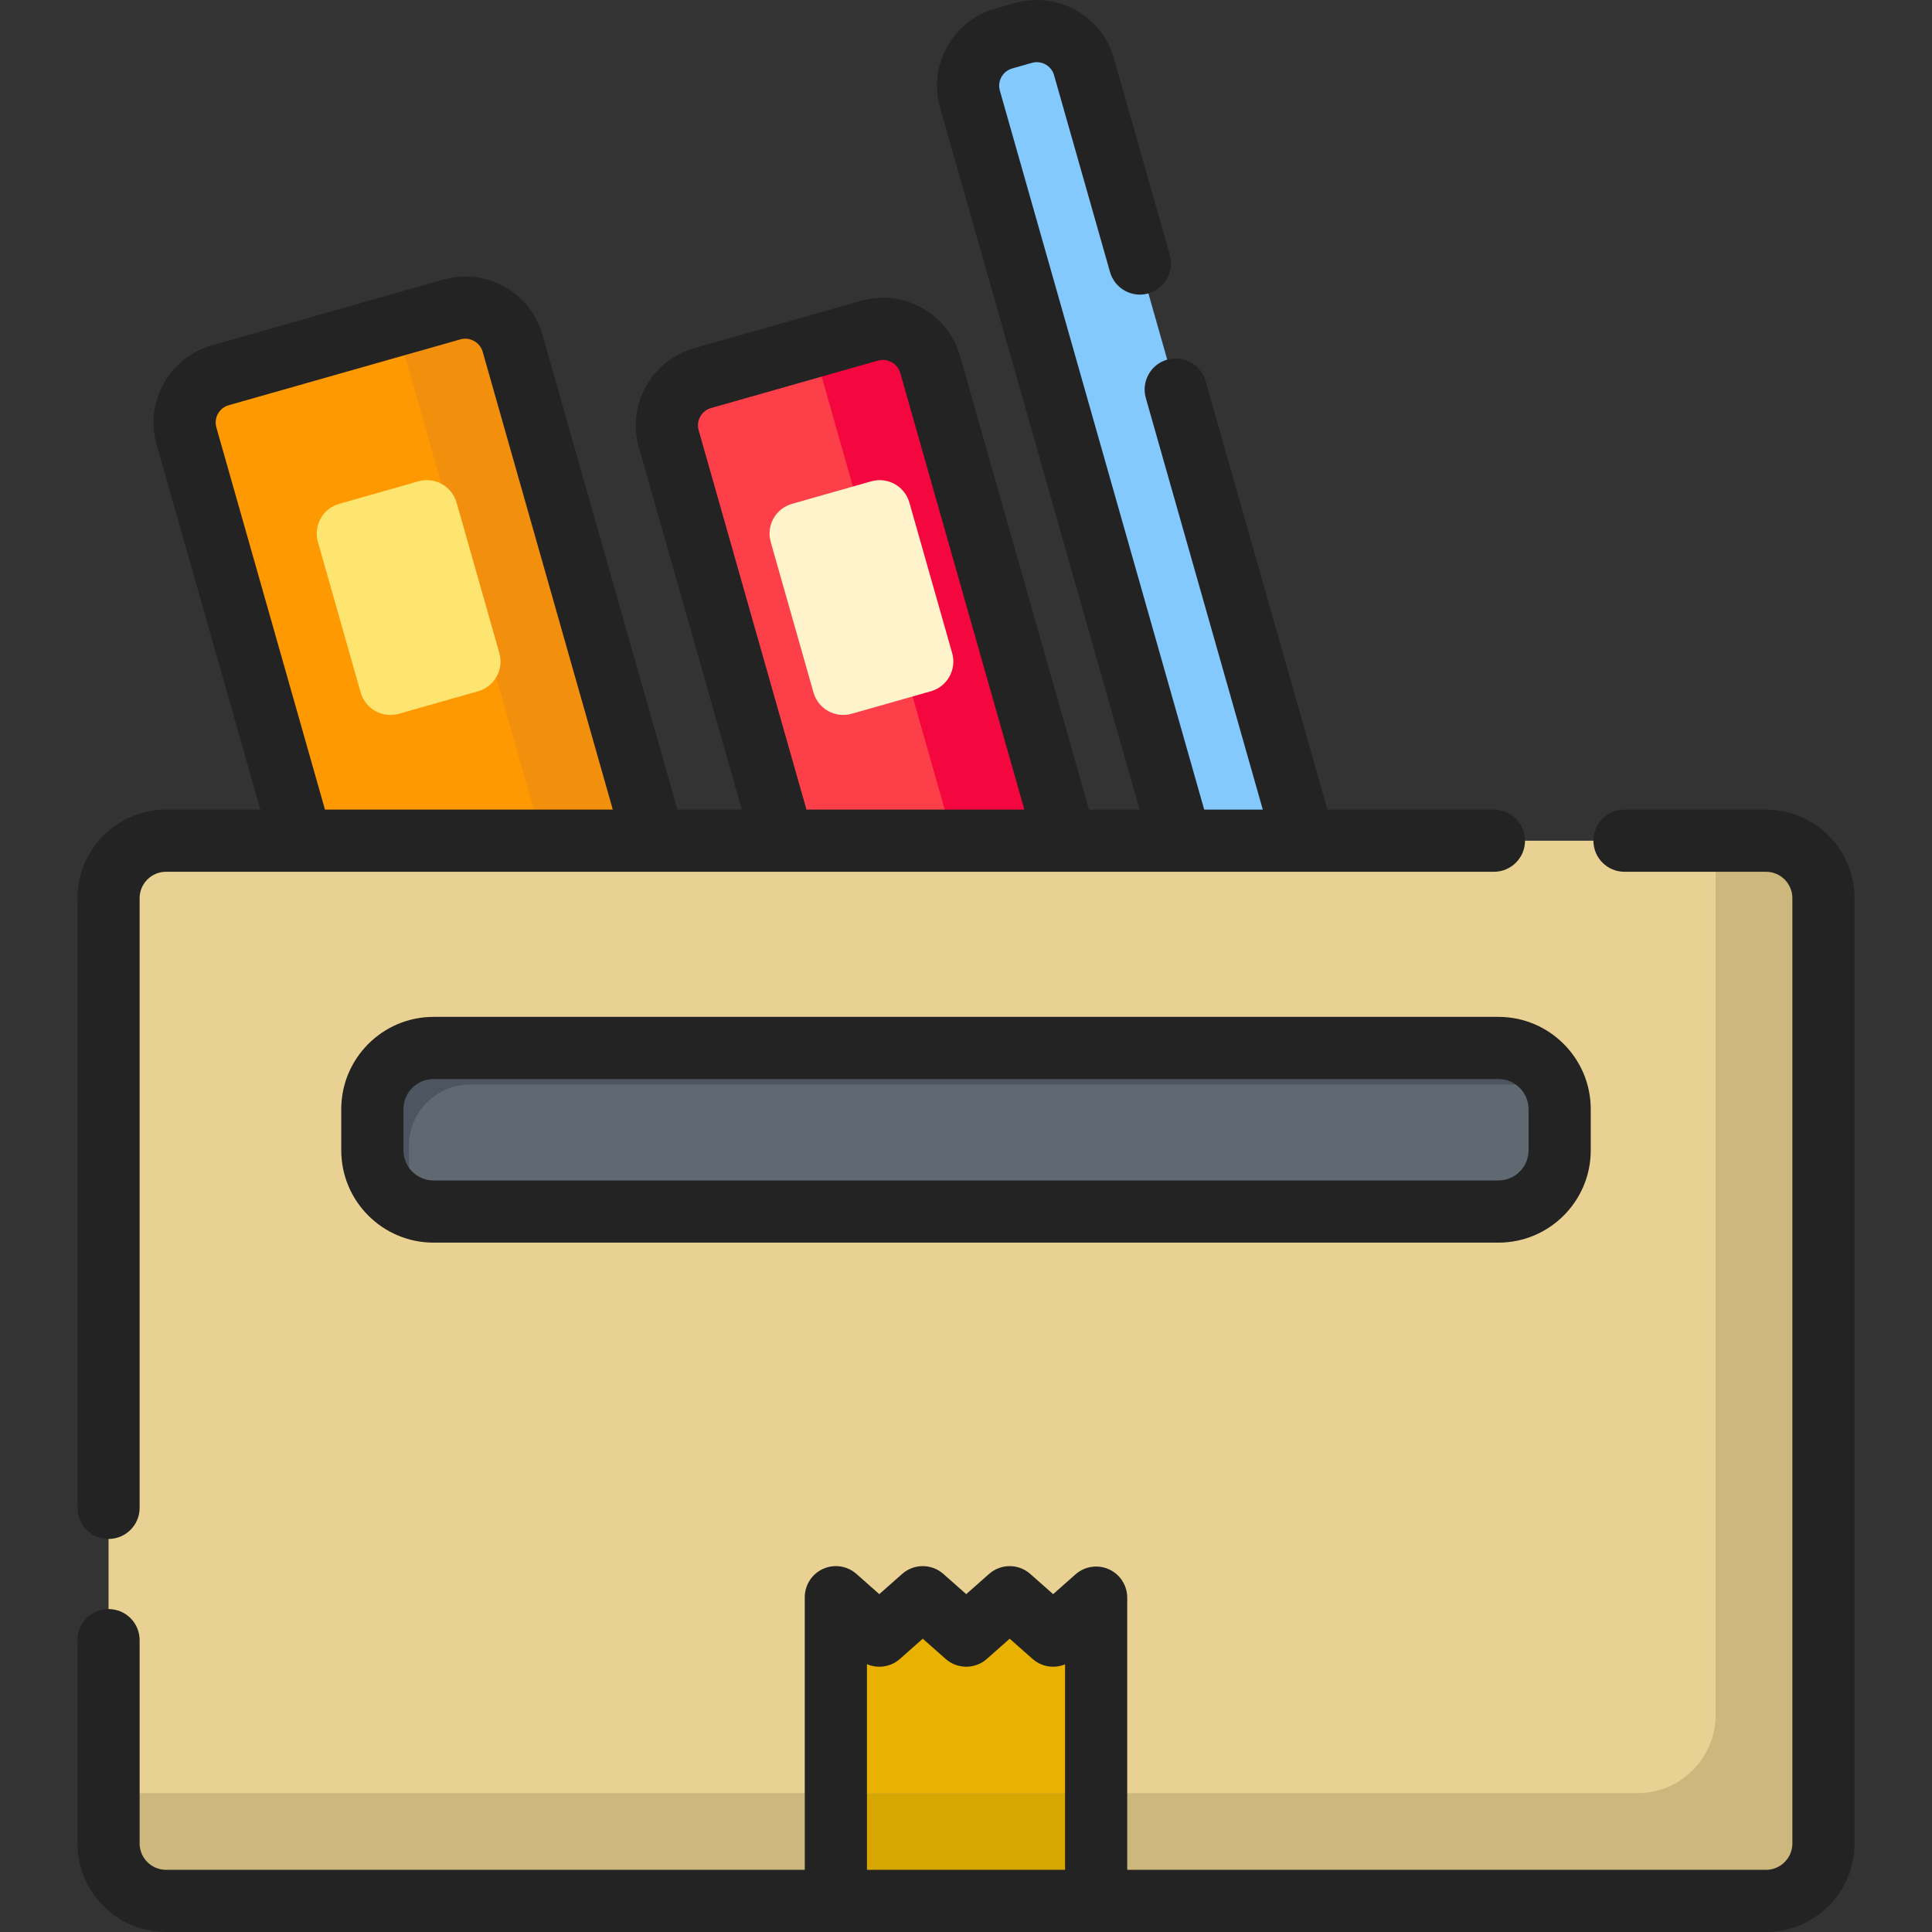 <?xml version="1.0" encoding="iso-8859-1"?>
<!-- Generator: Adobe Illustrator 19.0.0, SVG Export Plug-In . SVG Version: 6.00 Build 0)  -->
<svg xmlns="http://www.w3.org/2000/svg" xmlns:xlink="http://www.w3.org/1999/xlink" version="1.1" id="Layer_1" x="0px" y="0px" viewBox="0 0 511.999 511.999" style="enable-background:new 0 0 511.999 511.999;" xml:space="preserve">
<rect x="0" y="0" width="511.999" height="511.999" fill="#333333" stroke="none"/>
<path style="fill:#FC3F49;" d="M282.37,222.792l-35.87-126.207c-1.963-6.906-9.151-10.912-16.056-8.95l-44.268,12.581  c-6.906,1.963-10.912,9.151-8.95,16.056l30.274,106.519h74.87V222.792z"/>
<path style="fill:#F4063F;" d="M230.443,87.634l-14.937,4.246l37.207,130.911h29.657l-35.87-126.207  C244.536,89.68,237.348,85.673,230.443,87.634z"/>
<path style="fill:#84C9FE;" d="M345.56,222.792L287.265,17.686c-1.963-6.906-9.151-10.912-16.056-8.95l-5.21,1.481  c-6.905,1.963-10.912,9.151-8.95,16.056l55.855,196.518H345.56z"/>
<path style="fill:#FE9901;" d="M173.306,222.792L135.835,90.957c-1.963-6.906-9.151-10.912-16.056-8.95L58.363,99.463  c-6.906,1.963-10.912,9.151-8.95,16.056l30.488,107.272H173.306z"/>
<path style="fill:#F28F0C;" d="M119.78,82.007l-14.768,4.197l38.821,136.586h29.473L135.835,90.957  C133.874,84.052,126.684,80.045,119.78,82.007z"/>
<path style="fill:#FEE570;" d="M126.697,183.19l-21,5.969c-4.349,1.236-8.875-1.287-10.112-5.636l-11.335-39.885  c-1.236-4.349,1.287-8.875,5.636-10.112l21-5.969c4.349-1.236,8.875,1.287,10.112,5.636l11.336,39.885  C133.568,177.427,131.045,181.954,126.697,183.19z"/>
<path style="fill:#E8D192;" d="M468.002,503.764H43.997c-8.413,0-15.233-6.82-15.233-15.233V238.024  c0-8.413,6.82-15.233,15.233-15.233h424.006c8.413,0,15.233,6.82,15.233,15.233v250.507  C483.234,496.944,476.414,503.764,468.002,503.764z"/>
<path style="fill:#4D5560;" d="M397.105,321.072H114.892c-8.957,0-16.218-7.262-16.218-16.218v-10.916  c0-8.957,7.262-16.218,16.218-16.218h282.213c8.957,0,16.218,7.262,16.218,16.218v10.916  C413.324,313.811,406.063,321.072,397.105,321.072z"/>
<path style="fill:#606872;" d="M397.105,321.072H114.892c-8.957,0-16.218-7.262-16.218-16.218v-10.916  c0-8.957,7.262-16.218,16.218-16.218h282.213c8.957,0,16.218,7.262,16.218,16.218v10.916  C413.324,313.811,406.063,321.072,397.105,321.072z"/>
<path style="fill:#4D5560;" d="M108.376,314.557v-10.916c0-8.957,7.262-16.218,16.218-16.218h282.213c1.944,0,3.8,0.36,5.528,0.987  c-2.263-6.23-8.218-10.69-15.23-10.69H114.892c-8.957,0-16.218,7.262-16.218,16.218v10.916c0,7.012,4.46,12.968,10.69,15.23  C108.737,318.357,108.376,316.501,108.376,314.557z"/>
<g>
	<path style="fill:#EAB200;" d="M244.545,423.278L244.545,423.278L244.545,423.278z"/>
	<path style="fill:#EAB200;" d="M221.512,423.278L221.512,423.278L221.512,423.278z"/>
	<path style="fill:#EAB200;" d="M267.578,423.278L267.578,423.278L267.578,423.278z"/>
</g>
<path style="fill:#FEF3CA;" d="M246.697,183.19l-21,5.969c-4.349,1.236-8.875-1.287-10.112-5.636l-11.336-39.885  c-1.236-4.349,1.287-8.875,5.636-10.112l21-5.969c4.349-1.236,8.875,1.287,10.112,5.636l11.336,39.885  C253.57,177.427,251.045,181.954,246.697,183.19z"/>
<polygon style="fill:#EAB200;" points="279.094,433.461 267.578,423.278 256.062,433.461 244.545,423.278 233.028,433.461   221.512,423.278 221.512,503.764 290.487,503.764 290.487,423.388 "/>
<path style="fill:#CEB77C;" d="M468.002,222.792h-13.326v15.233v14.252v202.15c0,11.476-9.303,20.78-20.78,20.78H28.763v13.326  c0,8.413,6.82,15.233,15.233,15.233h395.448h28.558c8.413,0,15.233-6.82,15.233-15.233v-13.326V238.024  C483.234,229.612,476.414,222.792,468.002,222.792z"/>
<rect x="221.514" y="475.202" style="fill:#D8A601;" width="68.975" height="28.558"/>
<g>
	<path style="fill:#232323;" d="M468.003,214.553h-37.495c-4.551,0-8.238,3.687-8.238,8.238c0,4.551,3.687,8.238,8.238,8.238h37.495   c3.858,0,6.995,3.137,6.995,6.995v250.506c0,3.858-3.137,6.995-6.995,6.995H298.725v-72.136c0-3.24-1.899-6.18-4.853-7.511   c-2.955-1.332-6.415-0.807-8.842,1.339l-5.936,5.248l-6.061-5.359c-3.117-2.755-7.799-2.756-10.914,0.001l-6.06,5.357l-6.06-5.358   c-3.116-2.755-7.798-2.755-10.914,0l-6.06,5.358l-6.06-5.358c-2.427-2.146-5.887-2.67-8.841-1.339s-4.853,4.271-4.853,7.511v72.246   H43.997c-3.856,0-6.995-3.137-6.995-6.995v-53.873c0-4.551-3.688-8.238-8.238-8.238s-8.238,3.687-8.238,8.238v53.873   c0,12.941,10.529,23.471,23.471,23.471h177.515h68.975h177.515c12.941,0,23.471-10.529,23.471-23.471V238.024   C491.473,225.082,480.944,214.553,468.003,214.553z M229.75,495.525V441.02c2.865,1.242,6.284,0.78,8.736-1.387l6.06-5.359   l6.06,5.359c3.115,2.755,7.798,2.756,10.914-0.001l6.06-5.357l6.061,5.358c2.415,2.134,5.77,2.615,8.611,1.44v54.452H229.75z"/>
	<path style="fill:#232323;" d="M28.763,407.837c4.55,0,8.238-3.687,8.238-8.238V238.024c0-3.858,3.138-6.995,6.995-6.995h35.906   h93.404h34.194h74.869h30.536h32.654h50.349c4.551,0,8.238-3.687,8.238-8.238s-3.687-8.238-8.238-8.238h-44.126l-32.28-113.578   c-1.244-4.376-5.798-6.919-10.177-5.671c-4.376,1.243-6.916,5.8-5.671,10.177l31,109.072h-15.527L264.974,24.021   c-0.347-1.223-0.199-2.508,0.421-3.618c0.62-1.11,1.633-1.912,2.859-2.262l5.206-1.481c2.529-0.716,5.164,0.755,5.881,3.278   l14.823,52.153c1.243,4.375,5.798,6.919,10.177,5.671c4.376-1.243,6.916-5.8,5.671-10.177l-14.823-52.152   C291.988,4.171,280.225-2.39,268.955,0.811l-5.206,1.481c-5.457,1.551-9.982,5.134-12.745,10.089   c-2.761,4.955-3.428,10.687-1.877,16.144L302,214.553h-13.407l-34.17-120.221c-2.583-9.086-10.98-15.434-20.42-15.434   c-1.961,0-3.916,0.274-5.813,0.813l-44.268,12.581c-11.263,3.202-17.822,14.97-14.621,26.233l27.293,96.028h-17.066L143.76,88.705   c-2.582-9.087-10.98-15.435-20.419-15.435c-1.961,0-3.917,0.273-5.813,0.813L56.11,91.539   c-11.263,3.202-17.823,14.97-14.621,26.233l27.507,96.78h-25c-12.941,0-23.471,10.529-23.471,23.471v161.576   C20.525,404.15,24.214,407.837,28.763,407.837z M185.15,114.02c-0.717-2.524,0.754-5.162,3.277-5.881l44.268-12.581   c2.518-0.714,5.181,0.817,5.88,3.278l32.888,115.717h-57.74L185.15,114.02z M57.338,113.268c-0.717-2.524,0.752-5.162,3.277-5.881   l61.417-17.456c2.518-0.712,5.18,0.817,5.88,3.278L162.4,214.553H86.126L57.338,113.268z"/>
	<path style="fill:#232323;" d="M114.892,269.481c-13.485,0-24.456,10.971-24.456,24.457v10.916   c0,13.485,10.971,24.457,24.456,24.457h282.214c13.484,0,24.456-10.971,24.456-24.457v-10.916   c0-13.485-10.971-24.457-24.456-24.457H114.892z M405.085,293.938v10.916c0,4.4-3.58,7.981-7.98,7.981H114.892   c-4.4,0-7.98-3.581-7.98-7.981v-10.916c0-4.4,3.58-7.981,7.98-7.981h282.214C401.507,285.957,405.085,289.538,405.085,293.938z"/>
</g>
<g>
</g>
<g>
</g>
<g>
</g>
<g>
</g>
<g>
</g>
<g>
</g>
<g>
</g>
<g>
</g>
<g>
</g>
<g>
</g>
<g>
</g>
<g>
</g>
<g>
</g>
<g>
</g>
<g>
</g>
</svg>
